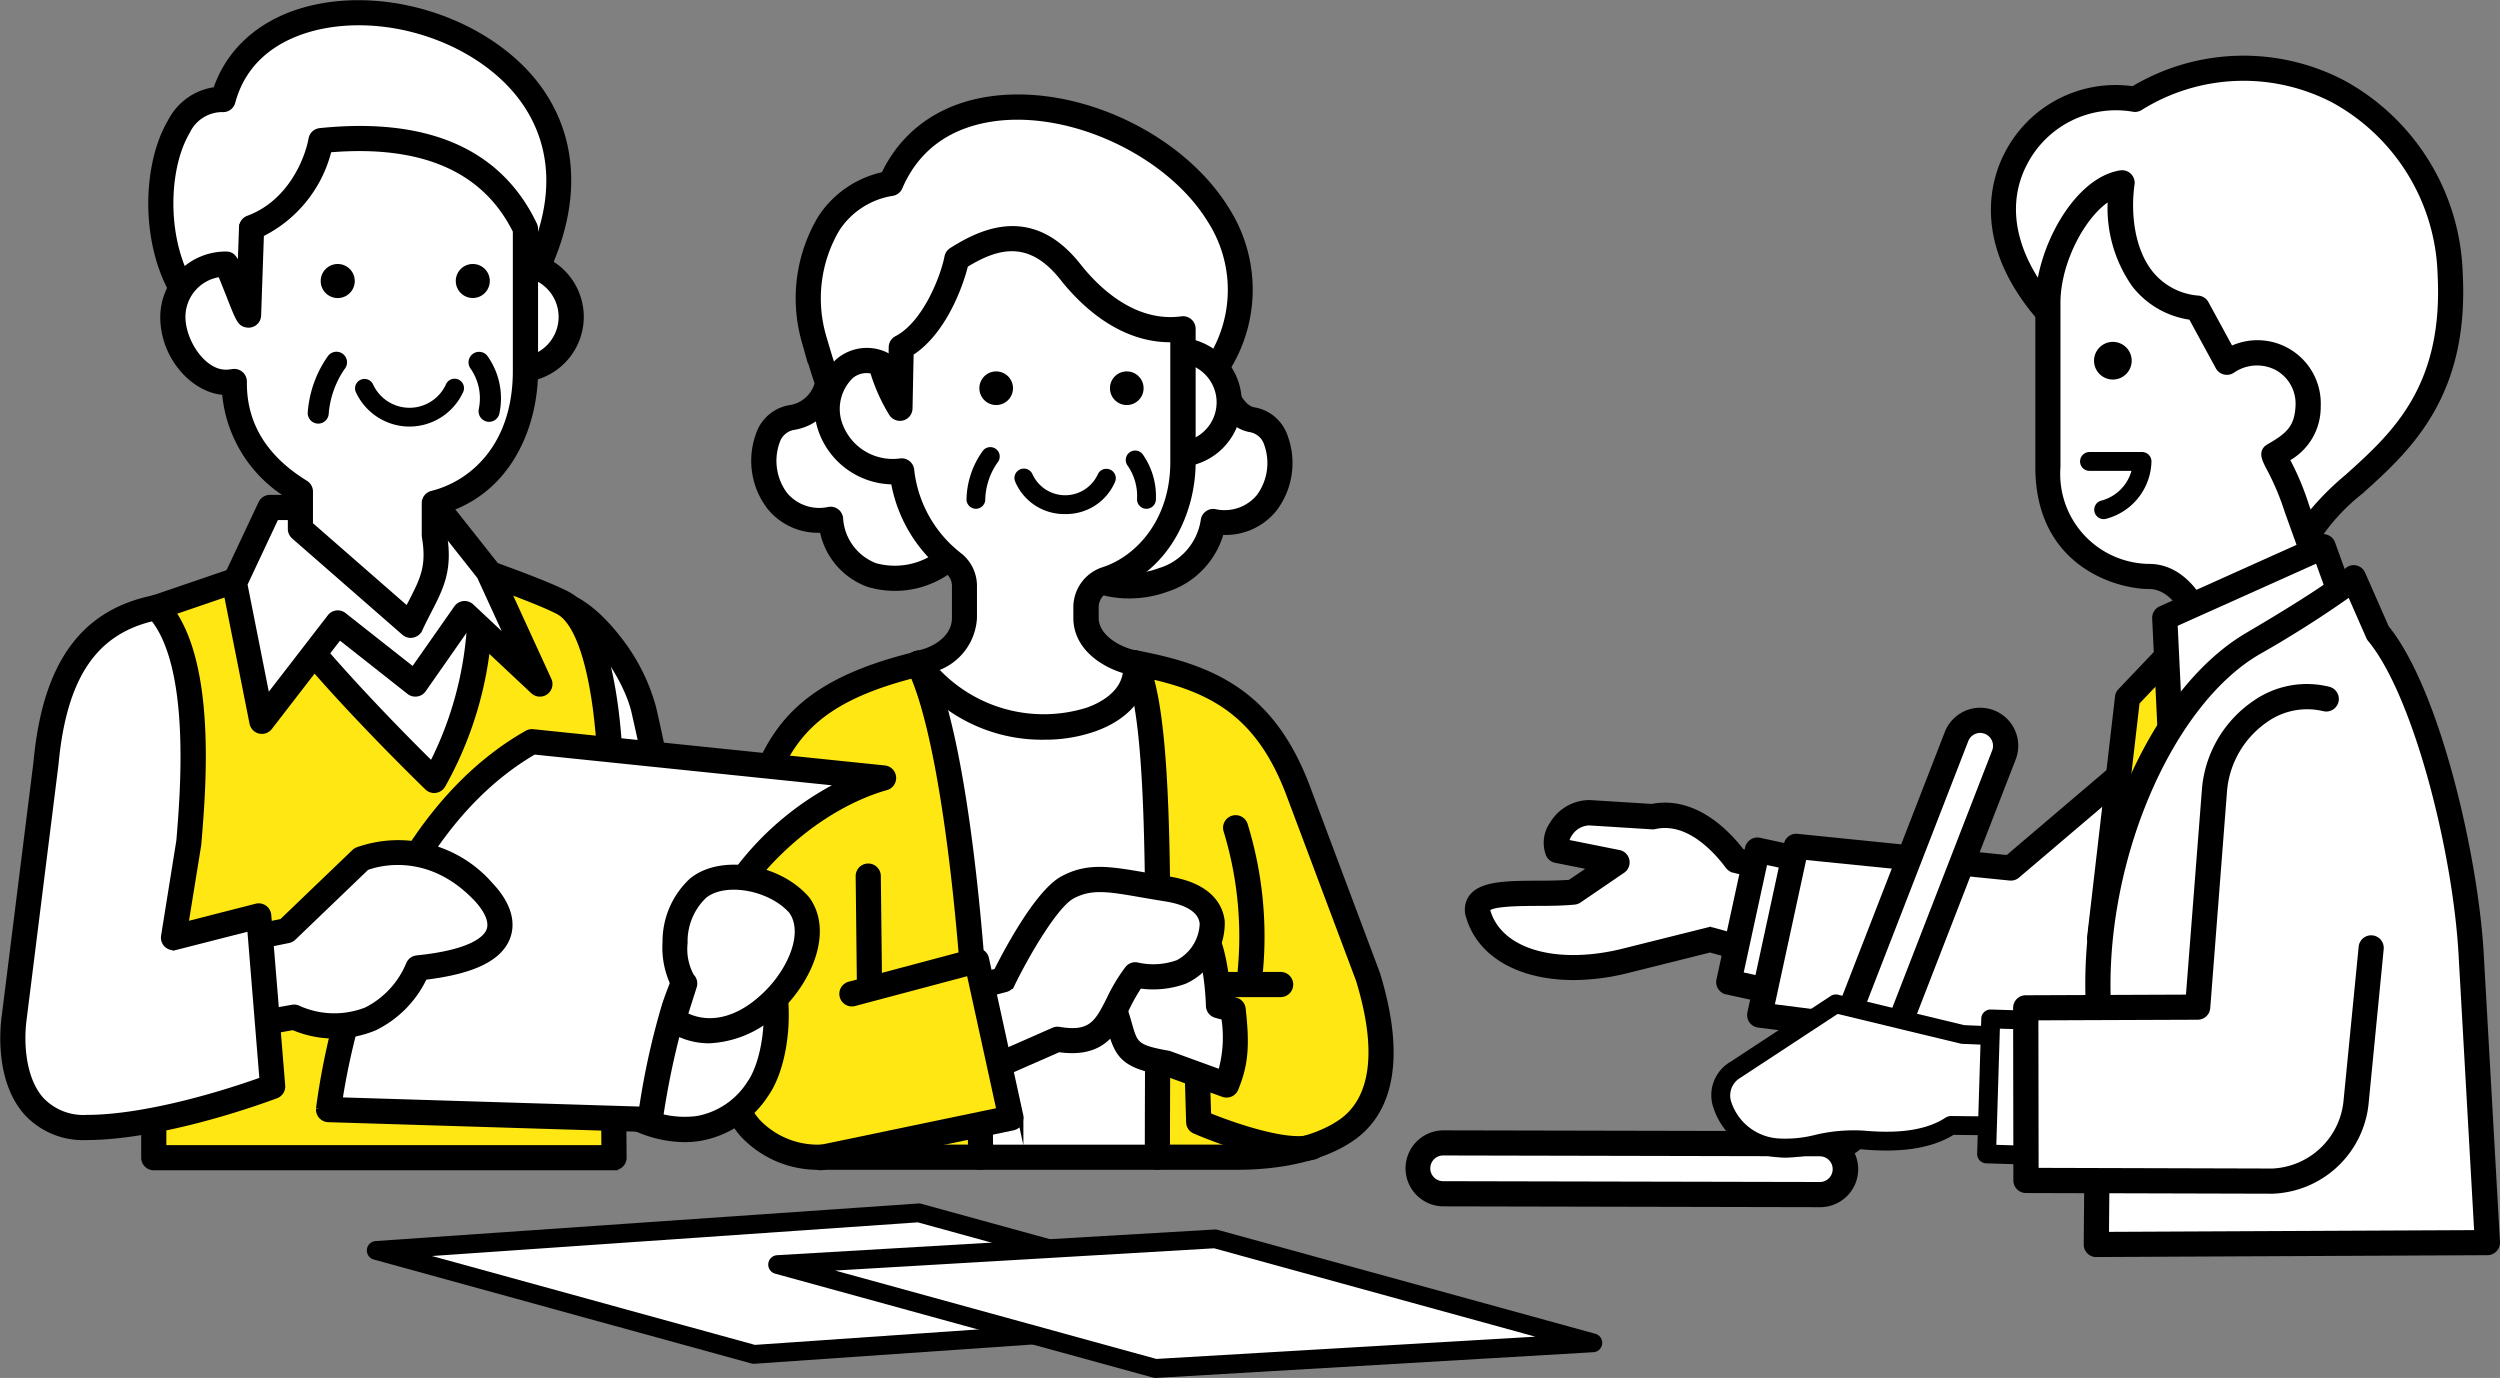 <svg xmlns="http://www.w3.org/2000/svg" width="197.347" height="108.773" viewBox="0 0 197.347 108.773">
  <rect x="0" y="0" width="197.347" height="108.773" fill="#808080" stroke="none"/>
  <g id="リバース6" transform="translate(98.686 54.519)">
    <g id="グループ_250800" data-name="グループ 250800" transform="translate(-98.412 -54.254)">
      <g id="グループ_249578" data-name="グループ 249578" transform="translate(-0.25 -0.25)">
        <g id="グループ_249547" data-name="グループ 249547">
          <g id="グループ_249536" data-name="グループ 249536">
            <g id="グループ_249533" data-name="グループ 249533">
              <path id="パス_425044" data-name="パス 425044" d="M142.028,69.155,137.016,67.9c-1.406-1.878-3.754-4.068-6.572-3.442l-5.009-.315c-1.879,0-2.975,2.036-2.506,2.975l4.7.939-3.445,2.348c-3.285.312-8.151-.466-7.512,1.721,1.094,3.758,6.1,5.009,11.426,3.758l6.887-1.724,5.636,1.565Z" fill="#fff"/>
              <path id="パス_425045" data-name="パス 425045" d="M124.2,77.1c-4.185,0-7.366-1.739-8.249-4.765a1.654,1.654,0,0,1,.217-1.51c.782-1.046,2.806-1.055,5.151-1.07.883,0,1.8-.009,2.6-.074l1.825-1.242-2.964-.592a.736.736,0,0,1-.517-.4,2.527,2.527,0,0,1,.291-2.4,3.387,3.387,0,0,1,2.877-1.656h.044l4.908.306c2.414-.487,4.911.764,7.063,3.534l4.756,1.189a.743.743,0,0,1,.547.877l-1.409,6.572a.74.74,0,0,1-.342.482.758.758,0,0,1-.583.08l-5.446-1.513-6.7,1.674A17.829,17.829,0,0,1,124.2,77.1ZM123.57,66.49l4.2.841a.742.742,0,0,1,.274,1.341L124.6,71.02a.729.729,0,0,1-.348.125c-.915.089-1.935.1-2.919.1-1.448.009-3.633.021-3.968.47-.024.033-.006.131.018.208.919,3.151,5.252,4.485,10.543,3.24l6.875-1.718a.721.721,0,0,1,.38.006l4.875,1.352,1.091-5.1-4.31-1.076a.75.75,0,0,1-.416-.276c-1.067-1.427-3.246-3.734-5.817-3.166a.562.562,0,0,1-.208.018l-4.982-.312a1.955,1.955,0,0,0-1.593.951,1.688,1.688,0,0,0-.248.647Z" stroke="#000" stroke-miterlimit="10" stroke-width="0.5"/>
            </g>
            <g id="グループ_249534" data-name="グループ 249534">
              <rect id="長方形_41293" data-name="長方形 41293" width="10.663" height="3.999" transform="translate(136.443 77.512) rotate(-77.748)" fill="#fff"/>
              <path id="パス_425046" data-name="パス 425046" d="M140.349,79.1a.691.691,0,0,1-.157-.015l-3.906-.849a.746.746,0,0,1-.47-.324.754.754,0,0,1-.1-.559l2.265-10.422a.742.742,0,0,1,.883-.568l3.909.849a.74.74,0,0,1,.567.882l-2.263,10.423A.746.746,0,0,1,140.349,79.1Zm-3.023-2.158,2.455.532,1.947-8.968-2.455-.532Z" stroke="#000" stroke-miterlimit="10" stroke-width="0.5"/>
            </g>
            <g id="グループ_249535" data-name="グループ 249535">
              <path id="パス_425047" data-name="パス 425047" d="M171.674,74.922l-7.1,5.657c-2.684,2.131-3.466,2.3-8.43,1.718l-17.255-2.185,2.883-13.317,16.94,1.712L171.9,57.286c4.263-3.3,9.462-1.873,11.209,1.252Z" fill="#fff"/>
              <path id="パス_425048" data-name="パス 425048" d="M159.718,83.323a33.041,33.041,0,0,1-3.665-.285l-17.261-2.187a.739.739,0,0,1-.645-.824c0-.023.007-.047.012-.071l2.88-13.317a.745.745,0,0,1,.8-.583l16.625,1.682,12.951-11.019a9.121,9.121,0,0,1,7.467-1.89,7.1,7.1,0,0,1,4.872,3.347.741.741,0,0,1-.039.787L172.282,75.348a.808.808,0,0,1-.146.157l-7.1,5.657C163.038,82.746,161.947,83.323,159.718,83.323Zm-19.936-3.847,16.45,2.084c4.765.559,5.353.443,7.874-1.56l7.018-5.591,11.093-15.891a5.86,5.86,0,0,0-3.626-2.232,7.64,7.64,0,0,0-6.236,1.587l-13.165,11.2a.735.735,0,0,1-.556.172L142.354,67.6Zm31.889-4.554" stroke="#000" stroke-miterlimit="10" stroke-width="0.5"/>
            </g>
          </g>
          <g id="グループ_249537" data-name="グループ 249537">
            <path id="パス_425049" data-name="パス 425049" d="M144.06,90.362h0a2.014,2.014,0,0,1-1.147-2.6l11.506-29.635a2.008,2.008,0,0,1,2.6-1.145h0a2.013,2.013,0,0,1,1.144,2.6l-11.5,29.631A2.013,2.013,0,0,1,144.06,90.362Z" fill="#fff"/>
            <path id="パス_425050" data-name="パス 425050" d="M144.785,91.242a2.758,2.758,0,0,1-2.562-3.748L153.73,57.858a2.75,2.75,0,0,1,5.128,1.991l-11.5,29.636a2.77,2.77,0,0,1-2.568,1.757Zm11.51-33.651a1.266,1.266,0,0,0-1.18.806L143.609,88.033a1.272,1.272,0,0,0,.722,1.638h0a1.271,1.271,0,0,0,1.638-.722l11.5-29.635a1.267,1.267,0,0,0-1.177-1.721Z" stroke="#000" stroke-miterlimit="10" stroke-width="0.5"/>
          </g>
          <g id="グループ_249538" data-name="グループ 249538">
            <path id="パス_425051" data-name="パス 425051" d="M145.667,92.282h0a2.012,2.012,0,0,1-2.012,2l-29.8-.065a2.014,2.014,0,0,1-2-2.012h0a2.012,2.012,0,0,1,2.012-2l29.8.065A2.014,2.014,0,0,1,145.667,92.282Z" fill="#fff"/>
            <path id="パス_425052" data-name="パス 425052" d="M143.661,95.029h-.006l-29.805-.066a2.751,2.751,0,0,1,.012-5.5l29.805.065a2.757,2.757,0,0,1,2.743,2.758h0A2.753,2.753,0,0,1,143.661,95.029Zm-29.8-4.082a1.265,1.265,0,0,0,0,2.529l29.805.065h0a1.265,1.265,0,0,0,0-2.529l-29.8-.066Zm31.812,1.336" stroke="#000" stroke-miterlimit="10" stroke-width="0.5"/>
          </g>
          <g id="グループ_249539" data-name="グループ 249539">
            <path id="パス_425053" data-name="パス 425053" d="M161.207,81.915l-6.3-.271-10.014-2.419-7.948,5.222c-2.452,1.454-.713,5.731,3.46,6.153,2.09.208,4-.849,6.575-.627,2.4.208,5.051.137,6.991-1.147l8.145.092Z" fill="#fff"/>
            <path id="パス_425054" data-name="パス 425054" d="M140.971,91.369a5.4,5.4,0,0,1-.636-.032,5.688,5.688,0,0,1-5.163-4.1,3.041,3.041,0,0,1,1.4-3.43l7.919-5.2a.74.74,0,0,1,.583-.1l9.943,2.4,6.224.267a.744.744,0,0,1,.7.645l.913,7a.743.743,0,0,1-.638.834.784.784,0,0,1-.108.007l-7.922-.089c-2.274,1.388-5.223,1.32-7.271,1.141a11.593,11.593,0,0,0-3.386.321A12.964,12.964,0,0,1,140.971,91.369Zm4.066-11.346-7.681,5.044a1.61,1.61,0,0,0-.734,1.849,4.2,4.2,0,0,0,3.864,2.943,9.438,9.438,0,0,0,2.755-.282,13.043,13.043,0,0,1,3.808-.344c1.881.164,4.607.234,6.516-1.029a.905.905,0,0,1,.419-.122l7.288.08-.722-5.534-5.669-.242a.769.769,0,0,1-.143-.02Z"/>
          </g>
          <g id="グループ_249540" data-name="グループ 249540">
            <rect id="長方形_41294" data-name="長方形 41294" width="10.668" height="4.001" transform="matrix(0.03, -1, 1, 0.03, 156.802, 91.082)" fill="#fff"/>
            <path id="パス_425055" data-name="パス 425055" d="M160.795,91.94h-.025l-4-.122a.735.735,0,0,1-.719-.752v-.012l.324-10.657a.73.73,0,0,1,.739-.722h.025l4,.122a.745.745,0,0,1,.719.767l-.324,10.657A.742.742,0,0,1,160.795,91.94Zm-3.231-1.584,2.512.078.279-9.173-2.512-.074Z"/>
          </g>
          <g id="グループ_249541" data-name="グループ 249541">
            <path id="パス_425056" data-name="パス 425056" d="M171.657,51.149l-3.736,3.923-2.2,18.965,8.352-13.406Z" fill="#fee713"/>
            <path id="パス_425057" data-name="パス 425057" d="M165.72,74.78a.678.678,0,0,1-.244-.042.737.737,0,0,1-.494-.787l2.2-18.965a.74.74,0,0,1,.2-.425l3.736-3.924a.744.744,0,0,1,1.26.33l2.414,9.482a.737.737,0,0,1-.089.574l-8.35,13.406A.743.743,0,0,1,165.72,74.78ZM168.63,55.4l-1.79,15.43,6.432-10.326-2-7.874Z" stroke="#000" stroke-miterlimit="10" stroke-width="0.5"/>
          </g>
          <g id="グループ_249542" data-name="グループ 249542">
            <path id="パス_425058" data-name="パス 425058" d="M163.571,26.593c-11.414-10.362-2.44-20.347,4.934-18.765,10.713-6.5,24.181.44,24.886,13.786s-8.745,15.8-11.322,20.739C182.069,42.353,163.571,26.414,163.571,26.593Z" fill="#fff"/>
            <path id="パス_425059" data-name="パス 425059" d="M182.069,43.1a.747.747,0,0,1-.485-.183c-6.935-5.974-17.437-14.981-18.361-15.668a.666.666,0,0,1-.152-.1c-7.58-6.88-5.779-12.737-4.649-14.934a9.578,9.578,0,0,1,9.946-5.166,16.89,16.89,0,0,1,16.554-.487,17.726,17.726,0,0,1,9.209,15.02c.511,9.672-4.111,13.831-7.824,17.172a15.817,15.817,0,0,0-3.582,3.948.731.731,0,0,1-.517.386A.815.815,0,0,1,182.069,43.1ZM164.061,26.052c.461.312,1.278,1,2.937,2.408,1.742,1.478,4.051,3.451,6.355,5.425,3.555,3.044,7.1,6.094,8.534,7.33a21.427,21.427,0,0,1,3.427-3.573c3.659-3.291,7.806-7.024,7.333-15.989A16.249,16.249,0,0,0,184.226,7.87a15.426,15.426,0,0,0-15.335.594.728.728,0,0,1-.541.089,8.146,8.146,0,0,0-8.605,4.334c-2.054,4-.476,8.8,4.325,13.156Z" stroke="#000" stroke-miterlimit="10" stroke-width="0.5"/>
          </g>
          <g id="グループ_249543" data-name="グループ 249543">
            <path id="パス_425060" data-name="パス 425060" d="M161.638,23.9V36.855c0,7.024,5.645,8.63,7.987,8.63s3.793,2.622,4.26,4.26l1.266,3.418,10.166-1.849L181.283,40.1a30.021,30.021,0,0,0-1.81-4.194c1.7-.96,2.616-1.789,2.708-3.876a4.041,4.041,0,0,0-6.415-3.451L173.435,24.3c-5.321-.565-6.507-5.957-5.942-9.889C164.45,14.884,161.638,20.035,161.638,23.9Z" fill="#fff"/>
            <path id="パス_425061" data-name="パス 425061" d="M175.151,53.91a.748.748,0,0,1-.7-.485l-1.263-3.419-.018-.052c-.369-1.287-1.581-3.722-3.546-3.722-2.429,0-8.73-1.682-8.73-9.372V23.9c0-4.153,2.993-9.68,6.486-10.219a.744.744,0,0,1,.846.623.765.765,0,0,1,0,.219c-.3,2.1-.083,5.044,1.436,7a5.4,5.4,0,0,0,3.852,2.047.744.744,0,0,1,.574.383l1.977,3.632a4.75,4.75,0,0,1,6.855,4.488,4.582,4.582,0,0,1-2.485,4.135A20.972,20.972,0,0,1,182,39.9l4.022,11.172a.743.743,0,0,1-.45.949.823.823,0,0,1-.118.032L175.281,53.9A.63.63,0,0,1,175.151,53.91Zm-.559-4.394,1.037,2.81,8.692-1.581-3.74-10.382-.027-.084a20.54,20.54,0,0,0-1.489-3.484c-.3-.6-.591-1.168.036-1.525,1.584-.9,2.259-1.549,2.333-3.264a3.282,3.282,0,0,0-1.626-2.992,3.446,3.446,0,0,0-3.65.2.75.75,0,0,1-.583.086.734.734,0,0,1-.464-.363l-2.149-3.948a6.763,6.763,0,0,1-4.477-2.562,10.485,10.485,0,0,1-1.852-6.935c-2.179,1.2-4.257,5.1-4.257,8.4V36.863a7.349,7.349,0,0,0,6.794,7.866c.15.011.3.018.45.019C172.455,44.746,174.072,47.733,174.592,49.516Z" stroke="#000" stroke-miterlimit="10" stroke-width="0.5"/>
          </g>
          <path id="パス_425062" data-name="パス 425062" d="M165.277,28.459a1.486,1.486,0,1,0,1.486-1.486A1.486,1.486,0,0,0,165.277,28.459Z"/>
          <g id="グループ_249544" data-name="グループ 249544">
            <path id="パス_425063" data-name="パス 425063" d="M170.858,48.755l12.511-5.621,2.072,5.722-14.13,9.382Z" fill="#fff"/>
            <path id="パス_425064" data-name="パス 425064" d="M171.311,58.981a.744.744,0,0,1-.743-.707l-.452-9.482a.743.743,0,0,1,.437-.713l12.511-5.62a.746.746,0,0,1,.983.382c.006.014.012.028.017.042l2.072,5.722a.743.743,0,0,1-.288.871l-14.131,9.381A.727.727,0,0,1,171.311,58.981Zm.312-9.756.369,7.669,12.553-8.331-1.6-4.42Z" stroke="#000" stroke-miterlimit="10" stroke-width="0.5"/>
          </g>
          <g id="グループ_249545" data-name="グループ 249545">
            <path id="パス_425065" data-name="パス 425065" d="M165.455,98.223l.164-18.884c-.571-11.994,5.119-24.393,12.175-28.539s7.975-5.2,7.975-5.2l1.911,4.349c3.927,4.738,7.006,17.838,7.381,25.689l1.266,22.439Z" fill="#fff"/>
            <path id="パス_425066" data-name="パス 425066" d="M165.455,98.968a.741.741,0,0,1-.743-.739v-.011l.164-18.867c-.562-11.911,4.946-24.731,12.544-29.193,6.667-3.918,7.761-5.018,7.806-5.062a.723.723,0,0,1,.663-.241.741.741,0,0,1,.562.446l1.87,4.254c4.111,5.065,7.128,18.545,7.485,26.045l1.266,22.431a.747.747,0,0,1-.705.787h-.035l-30.872.146ZM185.484,46.8a85.1,85.1,0,0,1-7.312,4.643c-7.048,4.141-12.345,16.64-11.809,27.861v.042l-.158,18.132,29.338-.14-1.222-21.658c-.4-8.3-3.567-20.855-7.214-25.255a.691.691,0,0,1-.107-.174Z" stroke="#000" stroke-miterlimit="10" stroke-width="0.5"/>
          </g>
          <g id="グループ_249546" data-name="グループ 249546">
            <path id="パス_425067" data-name="パス 425067" d="M183.588,55.15c-3.448-.96-8.127,1.718-8.793,7.068l-1.344,17.267-13.569.055.021,13.625,19.44.053a6.95,6.95,0,0,0,6.6-6.174l1.2-12.229Z" fill="#fff"/>
            <path id="パス_425068" data-name="パス 425068" d="M179.376,93.965,159.9,93.911a.744.744,0,0,1-.74-.743l-.021-13.625a.743.743,0,0,1,.743-.743l12.883-.052,1.29-16.586a9.114,9.114,0,0,1,3.924-6.63,7.107,7.107,0,0,1,5.808-1.093.742.742,0,1,1-.388,1.432l-.012,0a5.709,5.709,0,0,0-4.583.9,7.63,7.63,0,0,0-3.27,5.544L174.2,79.544a.743.743,0,0,1-.74.687l-12.826.05.018,12.143,18.7.054a6.169,6.169,0,0,0,5.862-5.514l1.2-12.217a.742.742,0,0,1,1.479.125l0,.018-1.195,12.229A7.659,7.659,0,0,1,179.376,93.965Z" stroke="#000" stroke-miterlimit="10" stroke-width="0.5"/>
          </g>
          <path id="パス_425069" data-name="パス 425069" d="M166.038,40.964a.743.743,0,0,1-.146-1.472,3.356,3.356,0,0,0,2.339-2.338h-3.314a.743.743,0,0,1,0-1.487h4.15a.743.743,0,0,1,.743.743,4.793,4.793,0,0,1-3.626,4.539A.717.717,0,0,1,166.038,40.964Z"/>
        </g>
        <g id="グループ_249561" data-name="グループ 249561">
          <g id="グループ_249548" data-name="グループ 249548">
            <path id="パス_425070" data-name="パス 425070" d="M77.376,91.333H91.339L94.5,58.813l-4.882-6.479H72.476Z" fill="#fff"/>
            <path id="パス_425071" data-name="パス 425071" d="M91.339,92.078H77.377a.741.741,0,0,1-.737-.651l-4.9-39a.741.741,0,0,1,.737-.835H89.614a.74.74,0,0,1,.594.294l4.881,6.48a.743.743,0,0,1,.149.52L92.081,91.4A.744.744,0,0,1,91.339,92.078ZM78.031,90.592H90.664L93.726,59.03l-4.483-5.951H73.319Z" stroke="#000" stroke-miterlimit="10" stroke-width="0.5"/>
          </g>
          <g id="グループ_249559" data-name="グループ 249559">
            <g id="グループ_249551" data-name="グループ 249551">
              <g id="グループ_249549" data-name="グループ 249549">
                <path id="パス_425072" data-name="パス 425072" d="M89.576,52.317c6.117,1.138,10.24,3.157,12.85,10.021l5.529,14.737c1.671,5.425,1.439,9.943-1.668,12.1-2.47,1.718-6.055,2.155-8.578,2.155h-6.37C91.339,72.753,91.808,56.832,89.576,52.317Z" fill="#fee713"/>
                <path id="パス_425073" data-name="パス 425073" d="M97.709,92.076h-6.37a.743.743,0,0,1-.743-.743c0-2.844.012-5.627.021-8.317.057-14.328.107-26.7-1.706-30.37a.738.738,0,0,1,.074-.779.751.751,0,0,1,.728-.283c6.26,1.165,10.686,3.326,13.409,10.487l5.529,14.742.015.042c1.92,6.236,1.243,10.71-1.956,12.936C103.853,91.779,99.843,92.076,97.709,92.076ZM92.082,90.59h5.627c1.578,0,5.535-.2,8.153-2.021,1.822-1.266,3.54-4.251,1.391-11.254L101.73,62.6c-2.3-6.043-5.805-8.136-10.986-9.286,1.457,4.922,1.412,16.013,1.358,29.71-.008,2.452-.017,4.982-.02,7.568Z" stroke="#000" stroke-miterlimit="10" stroke-width="0.5"/>
              </g>
              <g id="グループ_249550" data-name="グループ 249550">
                <path id="パス_425074" data-name="パス 425074" d="M57.759,84.12s1.213-18.956,2.277-21.785c1.629-4.655,4.069-7.9,12.443-9.94,3.288,6.608,4.9,27.854,4.9,38.94H64.639C60.892,91.334,57.205,88.679,57.759,84.12Z" fill="#fee713"/>
                <path id="パス_425075" data-name="パス 425075" d="M77.377,92.077H64.637a8.081,8.081,0,0,1-6.01-2.562,6.792,6.792,0,0,1-1.608-5.464c.066-1.034,1.24-19.1,2.319-21.979,1.757-5.012,4.441-8.329,12.966-10.4a.746.746,0,0,1,.841.392c3.517,7.069,4.976,29.065,4.976,39.27a.743.743,0,0,1-.743.743ZM72.063,53.265c-7.434,1.92-9.738,4.781-11.325,9.316-.847,2.253-1.9,16.343-2.238,21.586v.039a5.348,5.348,0,0,0,1.242,4.322,6.573,6.573,0,0,0,4.9,2.063H76.636C76.566,79,74.946,59.929,72.063,53.265ZM57.763,84.12" stroke="#000" stroke-miterlimit="10" stroke-width="0.5"/>
              </g>
            </g>
            <g id="グループ_249556" data-name="グループ 249556">
              <g id="グループ_249552" data-name="グループ 249552">
                <path id="パス_425076" data-name="パス 425076" d="M98.853,33.127c-1.582-.232-2.494-2.527-2.741-4.289C105.244,13.42,76.336.376,70.284,14.463c-5.157.865-7.464,6.376-6.073,12.214.782,2.687,1.106,3.534,1.106,3.534a3.451,3.451,0,0,1-2.889,2.744c-3.454.5-3.005,8.932,3.106,8.023.589,5,6.052,6.278,9.916,2.524l.7-.378a20.878,20.878,0,0,0,4.167-.1,9.932,9.932,0,0,0,2.925.13l.811,1.086c3.865,3.75,11.1,1.911,11.685-3.086C101.858,42.059,102.307,33.632,98.853,33.127Z" fill="#fff"/>
                <path id="パス_425077" data-name="パス 425077" d="M89.142,46.975a8.027,8.027,0,0,1-5.6-2.209.907.907,0,0,1-.077-.086l-.562-.755a10.827,10.827,0,0,1-2.586-.152,22.732,22.732,0,0,1-4.007.11l-.419.223a7.262,7.262,0,0,1-7.345,1.971,5.626,5.626,0,0,1-3.629-4.3,4.86,4.86,0,0,1-4.176-1.807,5.967,5.967,0,0,1-.853-5.656,3.109,3.109,0,0,1,2.434-2.1,2.675,2.675,0,0,0,2.218-1.976c-.143-.41-.473-1.407-1.041-3.36a12.346,12.346,0,0,1,1.272-9.655A7.872,7.872,0,0,1,69.765,13.8c1.691-3.588,5-5.737,9.363-6.064,6.635-.5,14.209,3.267,17.615,8.757a11.738,11.738,0,0,1,.143,12.484c.277,1.587,1.067,3.261,2.075,3.41a3.1,3.1,0,0,1,2.431,2.1,5.966,5.966,0,0,1-.85,5.656,4.9,4.9,0,0,1-4.188,1.807,6.516,6.516,0,0,1-4.346,4.524A8.539,8.539,0,0,1,89.142,46.975Zm-4.524-3.234a6.755,6.755,0,0,0,6.893,1.338,4.969,4.969,0,0,0,3.5-4.016.739.739,0,0,1,.288-.5.724.724,0,0,1,.559-.146,3.559,3.559,0,0,0,3.522-1.189,4.5,4.5,0,0,0,.636-4.188,1.715,1.715,0,0,0-1.266-1.177h0c-2.021-.294-3.08-2.836-3.371-4.92a.735.735,0,0,1,.1-.482,10.209,10.209,0,0,0,.006-11.177C92.4,12.311,85.269,8.777,79.243,9.223c-2.779.211-6.468,1.337-8.27,5.535a.746.746,0,0,1-.562.44,6.436,6.436,0,0,0-4.4,2.854,10.847,10.847,0,0,0-1.076,8.454c.749,2.571,1.073,3.434,1.076,3.442a.744.744,0,0,1,.03.44,4.18,4.18,0,0,1-3.5,3.3,1.715,1.715,0,0,0-1.266,1.177,4.492,4.492,0,0,0,.636,4.188,3.563,3.563,0,0,0,3.522,1.189.741.741,0,0,1,.559.143.758.758,0,0,1,.288.506,4.318,4.318,0,0,0,2.767,3.787,5.824,5.824,0,0,0,5.889-1.709.843.843,0,0,1,.167-.122l.707-.38a.736.736,0,0,1,.437-.083,19.993,19.993,0,0,0,3.951-.1.738.738,0,0,1,.265,0,9.146,9.146,0,0,0,2.708.119.753.753,0,0,1,.681.294Z" stroke="#000" stroke-miterlimit="10" stroke-width="0.5"/>
              </g>
              <g id="グループ_249553" data-name="グループ 249553">
                <circle id="楕円形_2250" data-name="楕円形 2250" cx="4.126" cy="4.126" r="4.126" transform="translate(88.755 27.62)" fill="#fff"/>
                <path id="パス_425078" data-name="パス 425078" d="M92.881,36.614a4.869,4.869,0,1,1,4.869-4.87A4.869,4.869,0,0,1,92.881,36.614Zm0-8.253a3.383,3.383,0,1,0,3.383,3.383h0A3.389,3.389,0,0,0,92.881,28.361Z" stroke="#000" stroke-miterlimit="10" stroke-width="0.5"/>
              </g>
              <g id="グループ_249554" data-name="グループ 249554">
                <path id="パス_425079" data-name="パス 425079" d="M93.357,25.942V36.465c0,3.719-1.962,7.916-6.019,9.236A2.336,2.336,0,0,0,85.7,47.909v.85c0,2.063,2.259,3.3,3.909,3.576.6,5.853-12.128,7.521-17.137,0,1.65-.276,3.635-1.513,3.635-3.576V46.247a2.3,2.3,0,0,0-.812-1.76,10.634,10.634,0,0,1-4.138-7.324,5.223,5.223,0,0,1-5.731-3.76c-.693-3.16,1.558-5.776,4.081-4.723a13.308,13.308,0,0,0,1.51,3.531l.1-4.809c2.61-1.355,4.069-5.348,4.381-6.991,2.583-1.644,5.844-2.922,8.974,1.043C86.348,23.826,89.487,26.462,93.357,25.942Z" fill="#fff"/>
                <path id="パス_425080" data-name="パス 425080" d="M82.421,58.126a12.662,12.662,0,0,1-10.564-5.38.744.744,0,0,1,.5-1.144c1.213-.2,3.014-1.126,3.014-2.842V46.248a1.548,1.548,0,0,0-.547-1.189,11.337,11.337,0,0,1-4.281-7.086,6.037,6.037,0,0,1-5.838-4.409,5.139,5.139,0,0,1,1.463-5.041,3.442,3.442,0,0,1,3.635-.529.758.758,0,0,1,.434.5c.036.14.071.273.113.407l.03-1.516a.741.741,0,0,1,.4-.642c2.295-1.195,3.707-4.946,4-6.474a.751.751,0,0,1,.33-.487c2.571-1.635,6.4-3.291,9.958,1.21,1.415,1.8,4.363,4.732,8.2,4.212a.743.743,0,0,1,.834.639.645.645,0,0,1,.007.1V36.464c0,3.891-2.018,8.475-6.534,9.943a1.59,1.59,0,0,0-1.12,1.5v.85c0,1.581,1.923,2.613,3.287,2.842a.739.739,0,0,1,.618.657c.235,2.286-1.248,4.233-3.968,5.211A11.721,11.721,0,0,1,82.421,58.126Zm-8.7-5.366a11.616,11.616,0,0,0,12.158,3.311c.9-.324,2.868-1.245,3-3.139-1.76-.481-3.924-1.846-3.924-4.173v-.85A3.076,3.076,0,0,1,87.1,44.993c2.744-.892,5.508-3.873,5.508-8.528V26.748c-4.144.134-7.208-2.919-8.721-4.833-2.657-3.368-5.282-2.547-7.731-1.04-.387,1.623-1.736,5.344-4.307,6.966l-.089,4.387a.743.743,0,0,1-1.368.389,14.173,14.173,0,0,1-1.5-3.359,1.937,1.937,0,0,0-1.783.4,3.656,3.656,0,0,0-.96,3.585,4.475,4.475,0,0,0,4.875,3.183.744.744,0,0,1,.865.631,9.951,9.951,0,0,0,3.879,6.859,3.032,3.032,0,0,1,1.079,2.331V48.76a4.441,4.441,0,0,1-3.125,4Z" stroke="#000" stroke-miterlimit="10" stroke-width="0.5"/>
              </g>
              <circle id="楕円形_2251" data-name="楕円形 2251" cx="1.328" cy="1.328" r="1.328" transform="translate(87.594 29.303)"/>
              <circle id="楕円形_2252" data-name="楕円形 2252" cx="1.328" cy="1.328" r="1.328" transform="translate(77.285 29.303)"/>
              <path id="パス_425081" data-name="パス 425081" d="M84.059,40.564A4.2,4.2,0,0,1,80.111,38a.743.743,0,0,1,1.368-.58,2.836,2.836,0,0,0,5.16,0,.743.743,0,0,1,1.367.58A4.2,4.2,0,0,1,84.059,40.564Z"/>
              <g id="グループ_249555" data-name="グループ 249555">
                <path id="パス_425082" data-name="パス 425082" d="M90.477,40.147h-.044a.743.743,0,0,1-.7-.785,4.2,4.2,0,0,0-.77-2.659.744.744,0,1,1,1.246-.815h0a5.753,5.753,0,0,1,1.01,3.561A.745.745,0,0,1,90.477,40.147Z"/>
                <path id="パス_425083" data-name="パス 425083" d="M77.014,40.147a.743.743,0,0,1-.743-.743,6.747,6.747,0,0,1,1.3-3.846.742.742,0,0,1,1.159.927,5.29,5.29,0,0,0-.978,2.919A.742.742,0,0,1,77.014,40.147Z"/>
              </g>
            </g>
            <g id="グループ_249557" data-name="グループ 249557">
              <path id="パス_425084" data-name="パス 425084" d="M97.314,79.685l-1.15-.315s-.116-4.649-1.427-6.105-3.585-1.109-6.92-1.721c-3.368-.615-4.147,3-3.965,4.7.312,2.922,4.174,3.654,4.174,3.654.88,2.663.443,3.364,4.025,4.013l4.741,1.726C97.522,83.858,97.623,82.452,97.314,79.685Z" fill="#fff"/>
              <path id="パス_425085" data-name="パス 425085" d="M96.79,86.376a.7.7,0,0,1-.256-.047l-4.682-1.7c-3.145-.577-3.606-1.311-4.2-3.4-.062-.217-.128-.452-.2-.7-1.133-.312-4.031-1.382-4.334-4.2a5.891,5.891,0,0,1,1.519-4.655,3.679,3.679,0,0,1,3.32-.85c1,.181,1.917.276,2.726.362,1.965.205,3.516.369,4.613,1.591,1.207,1.344,1.516,4.664,1.593,6.028l.624.169a.75.75,0,0,1,.544.636c.333,2.961.2,4.435-.574,6.314A.74.74,0,0,1,96.79,86.376ZM87.076,72.218a2,2,0,0,0-1.433.538,4.483,4.483,0,0,0-1.055,3.4c.253,2.349,3.54,3,3.573,3a.739.739,0,0,1,.568.5c.146.437.256.817.351,1.156.47,1.644.541,1.9,3.1,2.36a.678.678,0,0,1,.125.033l4.048,1.474a9.952,9.952,0,0,0,.273-4.414l-.657-.177a.751.751,0,0,1-.55-.7c-.042-1.693-.416-4.716-1.237-5.63-.716-.8-1.888-.919-3.662-1.106-.835-.086-1.783-.187-2.839-.38A3.506,3.506,0,0,0,87.076,72.218Z" stroke="#000" stroke-miterlimit="10" stroke-width="0.5"/>
            </g>
            <g id="グループ_249558" data-name="グループ 249558">
              <path id="パス_425086" data-name="パス 425086" d="M73.242,78.885l5.936-1.566s2.99-6.171,5.068-7.289,3.82-.517,7.853.122c6,.957,3.062,5.859,1.127,6.557a6.417,6.417,0,0,1-3.632.226c-2.084,2.657-1.816,5.82-6.141,5.092l-7.737,3.4Z" fill="#fff"/>
              <path id="パス_425087" data-name="パス 425087" d="M75.715,86.17a.747.747,0,0,1-.7-.481l-2.47-6.539a.739.739,0,0,1,.424-.955c.027-.01.054-.018.081-.026l5.609-1.48c.687-1.382,3.214-6.227,5.232-7.312,1.959-1.052,3.665-.755,6.5-.265.553.1,1.157.2,1.825.306,3.424.544,4.093,2.322,4.191,3.332a5.018,5.018,0,0,1-2.928,4.658,7.322,7.322,0,0,1-3.567.348,15.076,15.076,0,0,0-1.023,1.8c-.927,1.837-1.884,3.731-5.336,3.234L76.01,86.1A.737.737,0,0,1,75.715,86.17Zm-1.486-6.777,1.906,5.039,7.018-3.086a.746.746,0,0,1,.425-.054c2.553.432,3.062-.573,3.986-2.4a13.763,13.763,0,0,1,1.448-2.414.736.736,0,0,1,.791-.256,5.734,5.734,0,0,0,3.172-.214,3.644,3.644,0,0,0,1.953-3.117c-.122-1.287-1.668-1.8-2.943-2-.678-.107-1.29-.214-1.849-.31-2.681-.466-4.028-.7-5.535.11-1.358.728-3.635,4.655-4.753,6.956a.733.733,0,0,1-.479.4Z" stroke="#000" stroke-miterlimit="10" stroke-width="0.5"/>
            </g>
            <path id="パス_425088" data-name="パス 425088" d="M98.669,77.4H98.6a.744.744,0,0,1-.672-.809A28.6,28.6,0,0,0,96.8,65.526a.742.742,0,0,1,1.43-.4,29.931,29.931,0,0,1,1.183,11.6A.745.745,0,0,1,98.669,77.4Z" stroke="#000" stroke-miterlimit="10" stroke-width="0.5"/>
            <path id="パス_425089" data-name="パス 425089" d="M68.614,78.757a.745.745,0,0,1-.743-.735l-.1-8.87a.743.743,0,1,1,1.486-.018l.1,8.87a.744.744,0,0,1-.734.752Z" stroke="#000" stroke-miterlimit="10" stroke-width="0.5"/>
          </g>
          <g id="グループ_249560" data-name="グループ 249560">
            <path id="パス_425090" data-name="パス 425090" d="M77.068,75.824l-9.809,2.609-2.5,12.94,15.027-3.131Z" fill="#fee713"/>
            <path id="パス_425091" data-name="パス 425091" d="M64.752,92.112A.744.744,0,0,1,64.6,90.64l14.3-2.978-2.39-10.924-9.057,2.408a.743.743,0,1,1-.412-1.427l.031-.009,9.809-2.61a.742.742,0,0,1,.907.524l.009.036,2.714,12.419a.738.738,0,0,1-.1.562.751.751,0,0,1-.47.324L64.908,92.1A.632.632,0,0,1,64.752,92.112Z" stroke="#000" stroke-miterlimit="10" stroke-width="0.5"/>
          </g>
          <path id="パス_425092" data-name="パス 425092" d="M101.068,78.445h-4.8a.743.743,0,0,1,0-1.486h4.8a.743.743,0,0,1,0,1.486Z" stroke="#000" stroke-miterlimit="10" stroke-width="0.5"/>
          <path id="パス_425093" data-name="パス 425093" d="M102.477,91.4c-3.071,0-7.6-1.917-8.174-2.167a.737.737,0,0,1-.446-.659l-.1-3.442a.743.743,0,1,1,1.486-.045l.089,2.964c1.953.8,6.189,2.271,8.052,1.765a.744.744,0,0,1,.386,1.436A4.942,4.942,0,0,1,102.477,91.4Z" stroke="#000" stroke-miterlimit="10" stroke-width="0.5"/>
        </g>
        <g id="グループ_249575" data-name="グループ 249575">
          <g id="グループ_249562" data-name="グループ 249562">
            <path id="パス_425094" data-name="パス 425094" d="M53.719,70.416c-.835-3.65-1.463-8.035-2.922-14.4-.731-3.19-4.135-7.966-6.893-8.427l1.379,28.286s.645,9.366,3.635,11.551,7.85,2.892,10.876-1.492C62.093,82.7,62.693,71.459,53.719,70.416Z" fill="#fff"/>
            <path id="パス_425095" data-name="パス 425095" d="M54.007,89.895a9.547,9.547,0,0,1-5.529-1.866c-3.178-2.322-3.867-11.1-3.936-12.1l-1.382-28.3a.745.745,0,0,1,.709-.779.817.817,0,0,1,.156.009c1.968.327,3.772,2.313,4.67,3.466a15.188,15.188,0,0,1,2.824,5.526c.838,3.653,1.4,6.62,1.89,9.239.324,1.733.609,3.255.922,4.664a8.436,8.436,0,0,1,6.629,5.074c1.733,3.894,1.1,9.206-.559,11.539a7.769,7.769,0,0,1-5.125,3.421A7.394,7.394,0,0,1,54.007,89.895ZM44.7,48.652l1.329,27.19c.172,2.494,1.109,9.362,3.329,10.986a7.738,7.738,0,0,0,5.672,1.5,6.255,6.255,0,0,0,4.156-2.812c1.263-1.777,2.027-6.468.419-10.08a6.993,6.993,0,0,0-5.969-4.277.745.745,0,0,1-.639-.574c-.359-1.578-.678-3.267-1.046-5.22-.488-2.6-1.043-5.555-1.876-9.179C49.465,53.535,46.909,49.805,44.7,48.652Z" stroke="#000" stroke-miterlimit="10" stroke-width="0.5"/>
          </g>
          <g id="グループ_249563" data-name="グループ 249563">
            <path id="パス_425096" data-name="パス 425096" d="M28.9,41.959,20.623,45.1l-9.657,3.3c-4.37,1.84-5.749,4.83-6.21,9.658l7.36,2.762V91.373H48.449L48.22,62.886s.113-13.222-3.8-15.294C41.4,45.993,28.9,41.959,28.9,41.959Z" fill="#fee713"/>
            <path id="パス_425097" data-name="パス 425097" d="M48.448,92.116H12.115a.743.743,0,0,1-.743-.743V61.33L4.494,58.753a.742.742,0,0,1-.479-.767c.446-4.67,1.748-8.2,6.661-10.273l.048-.018,9.657-3.3,8.255-3.136a.764.764,0,0,1,.493-.012c.514.167,12.6,4.072,15.641,5.683,4.188,2.218,4.2,14.557,4.191,15.956L49.19,91.36a.741.741,0,0,1-.73.752h-.013ZM12.858,90.63H47.7l-.223-27.74a56.97,56.97,0,0,0-.428-6.795c-.562-4.343-1.617-7.128-2.972-7.848-2.7-1.427-13.385-4.928-15.154-5.5L20.887,45.8l-9.658,3.3c-3.609,1.525-5.134,3.775-5.674,8.468l6.819,2.56a.744.744,0,0,1,.484.7Z" stroke="#000" stroke-miterlimit="10" stroke-width="0.5"/>
          </g>
          <g id="グループ_249564" data-name="グループ 249564">
            <path id="パス_425098" data-name="パス 425098" d="M20.337,45.08c.74,3.713,13.911,16.512,13.911,16.512a28.167,28.167,0,0,0,3.525-16.141Z" fill="#fff"/>
            <path id="パス_425099" data-name="パス 425099" d="M34.248,62.335a.74.74,0,0,1-.517-.211c-1.364-1.326-13.358-13.07-14.125-16.9a.746.746,0,0,1,.161-.622.767.767,0,0,1,.585-.267l17.44.371a.745.745,0,0,1,.719.648,28.982,28.982,0,0,1-3.62,16.616.757.757,0,0,1-.544.357A.65.65,0,0,1,34.248,62.335ZM21.415,45.846c1.608,3.115,7.981,9.934,12.657,14.536a27.861,27.861,0,0,0,3.029-14.2Z" stroke="#000" stroke-miterlimit="10" stroke-width="0.5"/>
          </g>
          <g id="グループ_249565" data-name="グループ 249565">
            <path id="パス_425100" data-name="パス 425100" d="M34.26,39.7l-5.735.342H21.29l-2.81,5.965,2.17,10.919,5.993-7.764,6.122,4.824,3.9-5.566L42.6,53.986,38.52,45.08Z" fill="#fff"/>
            <path id="パス_425101" data-name="パス 425101" d="M20.649,57.667a.811.811,0,0,1-.17-.018.745.745,0,0,1-.559-.58L17.75,46.151a.771.771,0,0,1,.057-.461l2.809-5.966a.752.752,0,0,1,.675-.425H28.5l5.713-.342a.738.738,0,0,1,.627.279l4.257,5.38a.843.843,0,0,1,.092.152l4.081,8.906a.743.743,0,0,1-1.183.853l-5.312-4.982-3.4,4.863a.726.726,0,0,1-.5.309.737.737,0,0,1-.571-.149l-5.532-4.361-5.535,7.17A.739.739,0,0,1,20.649,57.667ZM19.258,46.1l1.8,9.075,4.994-6.468a.738.738,0,0,1,1.034-.14l.012.01L32.6,52.914l3.445-4.919a.747.747,0,0,1,.532-.315.757.757,0,0,1,.586.2l3.175,2.979-2.467-5.383-3.959-5.005-5.348.317h-6.81Z" stroke="#000" stroke-miterlimit="10" stroke-width="0.5"/>
          </g>
          <g id="グループ_249570" data-name="グループ 249570">
            <g id="グループ_249569" data-name="グループ 249569">
              <g id="グループ_249566" data-name="グループ 249566">
                <path id="パス_425102" data-name="パス 425102" d="M17.586,7.845c-4.8-.416-6.676,9.809-2.931,15.469L22.119,33.3l1.822,1.171L41.265,23.231C53.693,2.42,21.343-6.138,17.586,7.845Z" fill="#fff"/>
                <path id="パス_425103" data-name="パス 425103" d="M23.94,35.21a.721.721,0,0,1-.4-.119L21.718,33.92a.778.778,0,0,1-.193-.178L14.06,23.756l-.024-.036c-2.827-4.268-2.586-10.74-.585-14.1A4.621,4.621,0,0,1,17.036,7.1C18.2,3.6,21.257,1.205,25.508.479,31.908-.615,39.286,2.3,42.677,7.241c3.1,4.527,2.827,10.341-.776,16.37a.735.735,0,0,1-.232.245L24.345,35.092A.726.726,0,0,1,23.94,35.21Zm-1.308-2.467,1.308.838L40.714,22.7c4.1-6.974,2.669-11.8.734-14.619-3.082-4.5-9.83-7.14-15.692-6.138-2.277.389-6.272,1.7-7.452,6.093a.735.735,0,0,1-.782.547,3.093,3.093,0,0,0-2.8,1.793c-1.73,2.913-1.932,8.76.538,12.508Z" stroke="#000" stroke-miterlimit="10" stroke-width="0.5"/>
              </g>
              <g id="グループ_249567" data-name="グループ 249567">
                <circle id="楕円形_2253" data-name="楕円形 2253" cx="4.174" cy="4.174" r="4.174" transform="translate(36.717 20.826)" fill="#fff"/>
                <path id="パス_425104" data-name="パス 425104" d="M40.893,29.917A4.918,4.918,0,1,1,45.809,25h0A4.924,4.924,0,0,1,40.893,29.917Zm0-8.35A3.432,3.432,0,1,0,44.323,25v0a3.436,3.436,0,0,0-3.43-3.428Z" stroke="#000" stroke-miterlimit="10" stroke-width="0.5"/>
              </g>
              <g id="グループ_249568" data-name="グループ 249568">
                <path id="パス_425105" data-name="パス 425105" d="M32.394,49.347,23.688,41.74V38.787c-2.66-1.633-5.217-4.308-5.217-8.544V30.1a4.167,4.167,0,0,1-.678.06c-2.3,0-4.173-2.854-4.173-5.16a4.176,4.176,0,0,1,4.173-4.174c.232,0,1.581,4,1.8,4.031l.241-6.911a9.215,9.215,0,0,0,5.472-6.864c8.139-.835,13.566,1.563,16.144,6.962V29.259c0,4.236-2.006,9.143-7.19,10.439v2.557C34.808,45.451,33.693,46.565,32.394,49.347Z" fill="#fff"/>
                <path id="パス_425106" data-name="パス 425106" d="M32.394,50.091a.752.752,0,0,1-.487-.185L23.2,42.3a.745.745,0,0,1-.253-.56V39.2a10.52,10.52,0,0,1-5.2-8.293c-2.262-.036-4.869-2.6-4.869-5.9a4.923,4.923,0,0,1,4.916-4.917c.5,0,.684.214,1.174,1.412l.125-3.576a.746.746,0,0,1,.488-.672c3.258-1.2,4.676-4.524,5-6.3a.743.743,0,0,1,.657-.607c8.451-.868,14.134,1.614,16.887,7.381a.762.762,0,0,1,.074.321V29.26c0,4.111-1.9,9.363-7.19,11v1.929c.458,2.767-.244,4.129-1.21,6.01-.235.452-.476.921-.725,1.46a.735.735,0,0,1-.52.41A.654.654,0,0,1,32.394,50.091ZM24.431,41.4l7.723,6.748c.11-.223.217-.431.318-.627.907-1.76,1.453-2.824,1.058-5.142a.525.525,0,0,1-.012-.125V39.7a.743.743,0,0,1,.562-.719c3.2-.8,6.629-3.778,6.629-9.72V18.214c-2.426-4.914-7.4-7.081-14.791-6.444a10.068,10.068,0,0,1-5.356,6.685l-.223,6.43a.743.743,0,0,1-.865.706c-.523-.086-.627-.351-1.433-2.408-.2-.5-.47-1.195-.648-1.59A3.434,3.434,0,0,0,14.364,25c0,1.947,1.614,4.417,3.43,4.417a3.462,3.462,0,0,0,.556-.051.746.746,0,0,1,.855.618.641.641,0,0,1,.01.116v.143c0,3.267,1.635,5.927,4.863,7.91a.754.754,0,0,1,.354.633Z" stroke="#000" stroke-miterlimit="10" stroke-width="0.5"/>
              </g>
              <path id="パス_425107" data-name="パス 425107" d="M27.98,22.169a1.344,1.344,0,1,1-1.344-1.344h0a1.344,1.344,0,0,1,1.344,1.342Z"/>
              <path id="パス_425108" data-name="パス 425108" d="M38.639,22.169A1.342,1.342,0,1,1,37.3,20.825a1.341,1.341,0,0,1,1.341,1.344Z"/>
              <path id="パス_425109" data-name="パス 425109" d="M32.3,33.658a4.67,4.67,0,0,1-4.236-2.726.744.744,0,0,1,1.353-.618,3.165,3.165,0,0,0,5.767,0,.743.743,0,1,1,1.352.618A4.67,4.67,0,0,1,32.3,33.658Z"/>
            </g>
          </g>
          <g id="グループ_249571" data-name="グループ 249571">
            <path id="パス_425110" data-name="パス 425110" d="M41.971,58.531,69.722,61.4C60.84,63.871,55.5,72.886,53.21,79.5A64.357,64.357,0,0,0,51.3,88.352L25.911,87.57S28.179,66.347,41.971,58.531Z" fill="#fff"/>
            <path id="パス_425111" data-name="パス 425111" d="M51.3,89.1h-.021l-25.388-.782a.743.743,0,0,1-.72-.767c0-.018,0-.037,0-.056a54.868,54.868,0,0,1,2.9-11.765C31.13,67.34,35.808,61.169,41.6,57.887a.759.759,0,0,1,.443-.092L69.8,60.657a.744.744,0,0,1,.122,1.457c-2.574.716-11.34,4.108-16.007,17.627a63.679,63.679,0,0,0-1.882,8.721A.745.745,0,0,1,51.3,89.1ZM26.758,86.854l23.9.737A58.94,58.94,0,0,1,52.5,79.256,36.722,36.722,0,0,1,58.41,68.43,23.288,23.288,0,0,1,66.5,61.813L42.127,59.295C30.5,66.064,27.337,82.983,26.758,86.854Z" stroke="#000" stroke-miterlimit="10" stroke-width="0.5"/>
          </g>
          <g id="グループ_249572" data-name="グループ 249572">
            <path id="パス_425112" data-name="パス 425112" d="M17.413,74.51l5.178-1.058L28.476,67.8s5.062-2.237,9.655,2.589c1.813,1.908,2.943,5.182-5.181,6,0,0-2.473,6.709-9.77,3.885l-5.89,1.063Z" fill="#fff"/>
            <path id="パス_425113" data-name="パス 425113" d="M17.3,82.08a.739.739,0,0,1-.743-.736v-.019l.119-6.828a.745.745,0,0,1,.591-.716l4.97-1.017,5.731-5.5a.746.746,0,0,1,.214-.146,9.593,9.593,0,0,1,10.493,2.759c1.32,1.388,1.8,2.832,1.337,4.072-.618,1.667-2.761,2.693-6.548,3.136a8.4,8.4,0,0,1-3.936,4.007,8.254,8.254,0,0,1-6.415-.047l-5.683,1.023A.567.567,0,0,1,17.3,82.08Zm.85-6.961-.092,5.327,5-.9a.729.729,0,0,1,.4.039,6.938,6.938,0,0,0,5.451.157,7.093,7.093,0,0,0,3.356-3.609.746.746,0,0,1,.621-.481c4.444-.452,5.5-1.584,5.737-2.22.351-.948-.6-2.087-1.019-2.532-3.844-4.037-7.957-2.747-8.707-2.464l-5.781,5.55a.74.74,0,0,1-.366.193Z" stroke="#000" stroke-miterlimit="10" stroke-width="0.5"/>
          </g>
          <g id="グループ_249573" data-name="グループ 249573">
            <path id="パス_425114" data-name="パス 425114" d="M13.671,74.008l1.2-7.443c.345-4.141,1.263-14.6-2.53-18.629-5.288,1.037-8.05,4.83-8.739,12.3L1.073,80.473c-.345,2.877.116,8.51,5.749,8.51,4.349,0,10.448-1.673,14.675-3.24L20.4,72.281Z" fill="#fff"/>
            <path id="パス_425115" data-name="パス 425115" d="M6.825,89.729A6.03,6.03,0,0,1,2.093,87.8C-.068,85.362.2,81.51.339,80.389l2.53-20.243c.713-7.714,3.68-11.833,9.334-12.939a.746.746,0,0,1,.684.22c3.98,4.221,3.112,14.619,2.741,19.057l-.012.143-.006.057-1.023,6.322,5.633-1.441a.746.746,0,0,1,.9.539.727.727,0,0,1,.02.121l1.1,13.462a.742.742,0,0,1-.481.758C17.47,88.032,11.3,89.729,6.825,89.729Zm5.246-40.973c-4.7,1.088-7.089,4.673-7.725,11.551L1.813,80.567c-.238,1.99,0,4.677,1.391,6.243a4.6,4.6,0,0,0,3.621,1.433c4.1,0,9.756-1.516,13.887-3l-.978-12.021-5.877,1.5a.744.744,0,0,1-.905-.537.763.763,0,0,1-.013-.3l1.207-7.527c.315-3.77,1.134-13.636-2.074-17.6Z" stroke="#000" stroke-miterlimit="10" stroke-width="0.5"/>
          </g>
          <g id="グループ_249574" data-name="グループ 249574">
            <path id="パス_425116" data-name="パス 425116" d="M63.074,71.43c-1.968-2.253-6.091-2.9-8-1.326-2.488,2.052-1.974,6.644-1.044,7.514l-.9,2.827C58.413,84.192,65.934,75.416,63.074,71.43Z" fill="#fff"/>
            <path id="パス_425117" data-name="パス 425117" d="M55.961,82.092a5.569,5.569,0,0,1-3.264-1.04.74.74,0,0,1-.276-.831l.785-2.459a6.674,6.674,0,0,1-.681-3.388A6.529,6.529,0,0,1,54.6,69.532c2.247-1.852,6.807-1.141,9.03,1.412l.044.054c1.739,2.426.291,6.067-2.039,8.412A8.2,8.2,0,0,1,55.961,82.092Zm-1.95-1.974c1.608.85,4.045.782,6.572-1.76,1.834-1.843,3.118-4.729,1.9-6.469-1.7-1.914-5.318-2.55-6.941-1.212a5,5,0,0,0-1.537,3.742,4.51,4.51,0,0,0,.529,2.656.749.749,0,0,1,.2.77Z" stroke="#000" stroke-miterlimit="10" stroke-width="0.5"/>
          </g>
        </g>
        <g id="グループ_249576" data-name="グループ 249576">
          <path id="パス_425118" data-name="パス 425118" d="M102.321,103.932,59.494,106.9,29.677,98.7,72.5,95.732Z" fill="#fff"/>
          <path id="パス_425119" data-name="パス 425119" d="M59.495,107.643a.709.709,0,0,1-.2-.026L29.478,99.41a.743.743,0,0,1,.146-1.457l42.828-2.966a.782.782,0,0,1,.25.024l29.817,8.2a.744.744,0,0,1-.146,1.46l-42.828,2.966Zm-25.418-8.51,25.492,7.015,38.351-2.656L72.428,96.476Z"/>
        </g>
        <g id="グループ_249577" data-name="グループ 249577">
          <path id="パス_425120" data-name="パス 425120" d="M125.711,105.982,91.18,108.01,61.363,99.805l34.531-2.028Z" fill="#fff"/>
          <path id="パス_425121" data-name="パス 425121" d="M91.181,108.753a.789.789,0,0,1-.2-.026l-29.817-8.2a.744.744,0,0,1,.155-1.459L95.85,97.041a.7.7,0,0,1,.241.024l29.817,8.207a.741.741,0,0,1-.155,1.455l-34.531,2.031ZM65.9,100.28l25.358,6.977,29.915-1.757L95.815,98.524Z"/>
        </g>
      </g>
      <path id="パス_425122" data-name="パス 425122" d="M25.1,33.426a.837.837,0,0,1-.835-.836,8.837,8.837,0,0,1,1.6-4.5.834.834,0,0,1,1.341.992c-.013.018-.027.035-.041.052a7.289,7.289,0,0,0-1.237,3.454A.837.837,0,0,1,25.1,33.426Z" transform="translate(-0.25 -0.25)"/>
      <path id="パス_425123" data-name="パス 425123" d="M38.589,33.284a.689.689,0,0,1-.181-.021.831.831,0,0,1-.635-.99l0-.01a4.112,4.112,0,0,0-.63-3.151A.834.834,0,0,1,38.4,28.018l.041.051a5.763,5.763,0,0,1,.957,4.557A.834.834,0,0,1,38.589,33.284Z" transform="translate(-0.25 -0.25)"/>
    </g>
  </g>
</svg>
